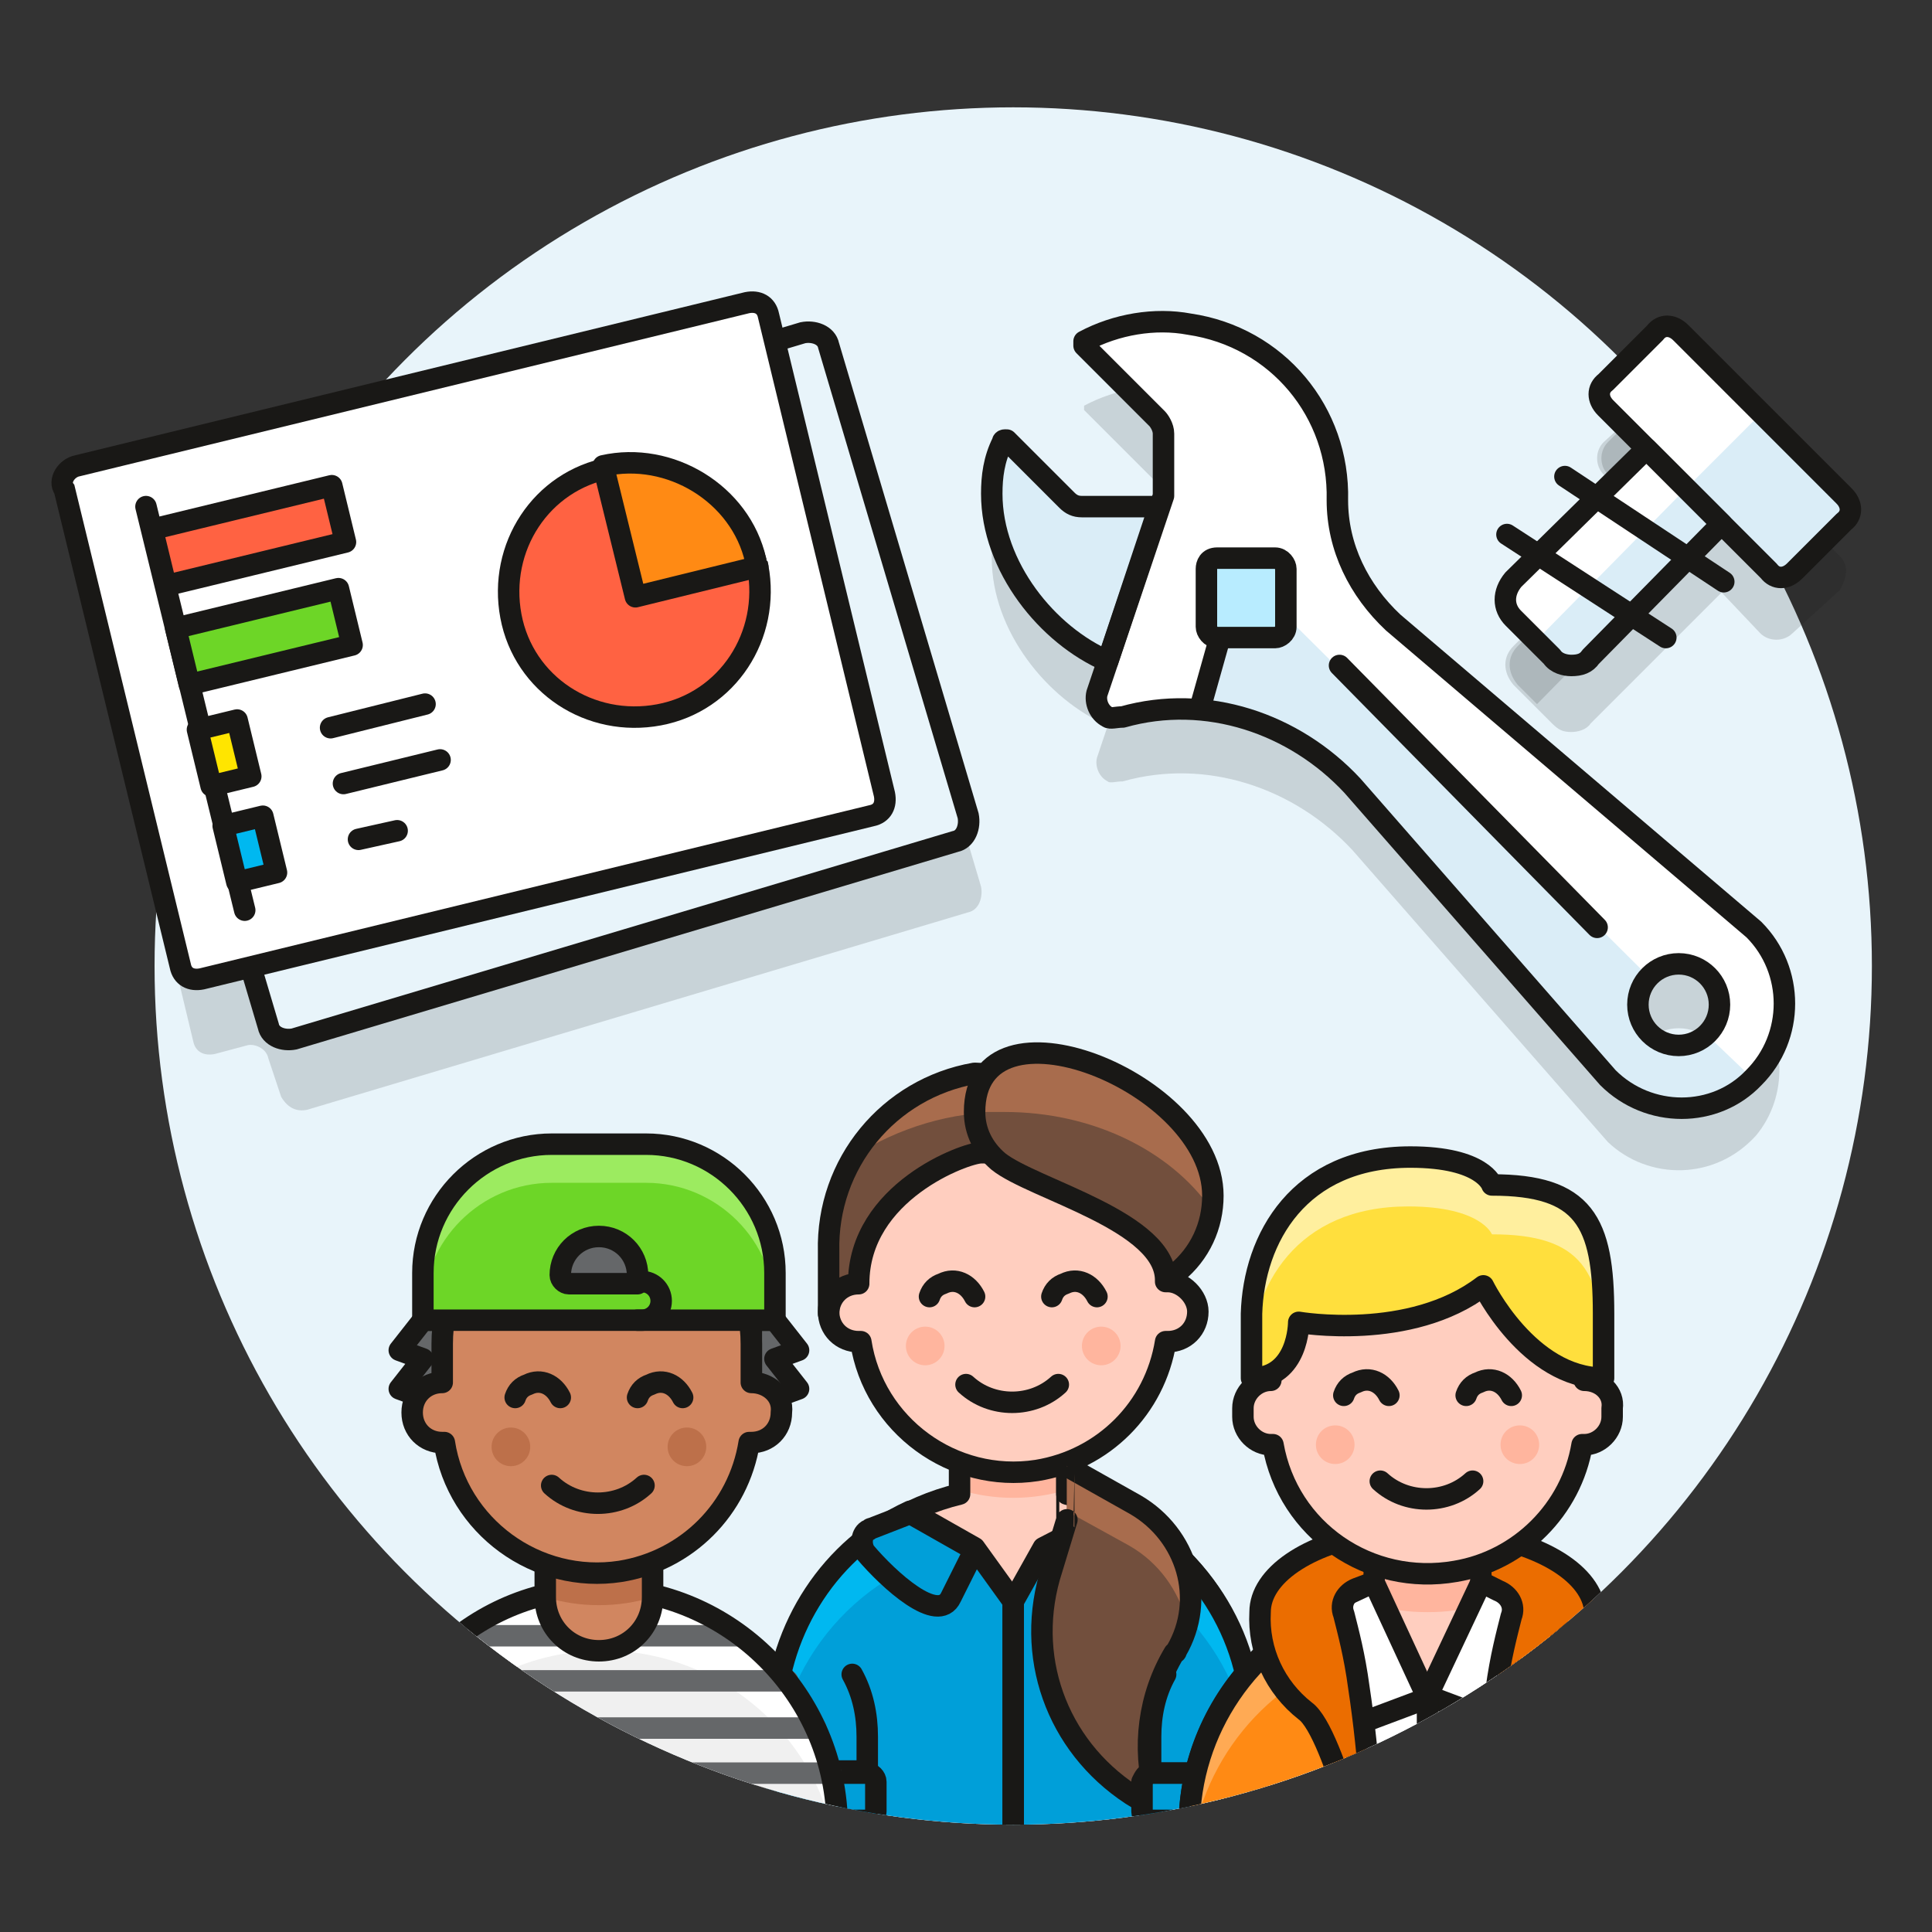 <?xml version="1.0" encoding="utf-8"?>
<!-- Generator: Adobe Illustrator 22.1.0, SVG Export Plug-In . SVG Version: 6.00 Build 0)  -->
<svg version="1.1" id="Layer_1" xmlns="http://www.w3.org/2000/svg" xmlns:xlink="http://www.w3.org/1999/xlink" x="0px" y="0px"
	 viewBox="0 0 90 90" style="enable-background:new 0 0 90 90;" xml:space="preserve">
<rect x="0" y="0" width="90" height="90" fill="#333333" stroke="none"/>
<style type="text/css">
	.st0{fill:#E8F4FA;}
	.st1{opacity:0.15;fill:#191816;enable-background:new    ;}
	.st2{fill:#E8F4FA;stroke:#191816;stroke-miterlimit:10;}
	.st3{fill:#FFFFFF;stroke:#191816;stroke-miterlimit:10;}
	.st4{fill:#FF6242;stroke:#191816;stroke-miterlimit:10;}
	.st5{fill:#FF8A14;stroke:#191816;stroke-linejoin:round;}
	.st6{fill:none;stroke:#191816;stroke-linecap:round;stroke-linejoin:round;}
	.st7{fill:#FF6242;stroke:#191816;stroke-linecap:round;stroke-linejoin:round;}
	.st8{fill:#6DD627;stroke:#191816;stroke-linecap:round;stroke-linejoin:round;}
	.st9{fill:#FFE500;stroke:#191816;stroke-linecap:round;stroke-linejoin:round;}
	.st10{fill:#00B8F0;stroke:#191816;stroke-linecap:round;stroke-linejoin:round;}
	.st11{fill:none;}
	.st12{fill:#DAEDF7;}
	.st13{fill:#FFFFFF;}
	.st14{fill:none;stroke:#191816;stroke-linejoin:round;}
	.st15{fill:#B8ECFF;stroke:#191816;stroke-linecap:round;stroke-linejoin:round;}
	.st16{clip-path:url(#SVGID_2_);}
	.st17{fill:#FFCEBF;stroke:#191816;stroke-linecap:round;stroke-linejoin:round;}
	.st18{fill:#FFCEBF;}
	.st19{fill:#FFB59E;}
	.st20{fill:#009FD9;}
	.st21{fill:#00B8F0;}
	.st22{fill:#009FD9;stroke:#191816;stroke-linecap:round;stroke-linejoin:round;}
	.st23{fill:#B89558;stroke:#191816;stroke-linecap:round;stroke-linejoin:round;}
	.st24{fill:#724F3D;}
	.st25{fill:#A86C4D;}
	.st26{fill:#F0F0F0;}
	.st27{fill:none;stroke:#656769;stroke-linecap:round;stroke-linejoin:round;}
	.st28{fill:#D18660;}
	.st29{fill:#BD704A;}
	.st30{fill:#D18660;stroke:#191816;stroke-linecap:round;stroke-linejoin:round;}
	.st31{fill:#FFFFFF;stroke:#191816;stroke-linecap:round;stroke-linejoin:round;}
	.st32{fill:#FF8A14;}
	.st33{fill:#FFAA54;}
	.st34{fill:#EB6D00;stroke:#191816;stroke-linecap:round;stroke-linejoin:round;}
	.st35{fill:#FFDF3D;}
	.st36{fill:#FFEF9E;}
	.st37{fill:#656769;stroke:#191816;stroke-linecap:round;stroke-linejoin:round;}
	.st38{fill:#6DD627;}
	.st39{fill:#9CEB60;}
</style>
<g>
	<g>
		<circle class="st0" cx="47.2" cy="45" r="40"/>
	</g>
	<g>
		<path class="st1" d="M81.5,46.4L64.9,32c-1.6-1.5-2.6-3.5-2.6-5.7c0.1-4.1-2.8-7.6-6.9-8.2c-1.6-0.3-3.4,0-4.9,0.8l0,0.1
			c0,0.1,0,0.1,0,0.1l3.4,3.4c0.1,0.1,0.3,0.4,0.3,0.7v2.6c0,0.1,0,0.3,0,0.3l-3.1,9.2c-0.1,0.4,0.1,0.9,0.5,1.1
			c0.1,0.1,0.4,0,0.7,0c3.9-1.1,8,0.3,10.7,3.2l11.9,13.6c1.9,1.8,5,1.8,6.9-0.3C83.3,51.1,83.3,48.3,81.5,46.4z M78.2,51.7
			c-1.1,0-1.9-0.8-1.9-1.9s0.8-1.9,1.9-1.9s1.9,0.8,1.9,1.9l0,0C80.1,50.9,79.1,51.7,78.2,51.7z"/>
		<path class="st1" d="M54,26.6h-3.6c-0.3,0-0.5-0.1-0.7-0.3l-2.8-2.8h-0.1c0,0-0.1,0-0.1,0.1c-0.4,0.8-0.5,1.6-0.5,2.4
			c0,3.4,2.6,6.6,5.4,7.8L54,26.6z"/>
	</g>
	<g>
		<path class="st1" d="M45.7,41.3c0.1,0.5-0.1,1.1-0.6,1.2l-30.8,9.2c-0.5,0.1-0.9-0.1-1.2-0.6l-0.6-1.8c-0.1-0.5-0.7-0.7-1-0.6
			L10,49.1c-0.5,0.1-0.9-0.1-1-0.6L3.6,26c-0.1-0.5,0.1-0.9,0.6-1l0,0l31.2-7.6c0.5-0.1,0.9,0.1,1,0.6l0,0l0.3,1.1l1.3-0.3
			c0.5-0.1,0.9,0.1,1.2,0.6l0,0L45.7,41.3z"/>
		<path class="st2" d="M6.6,24.7l30.8-9.2c0.5-0.1,1.1,0.1,1.2,0.6L45.1,38c0.1,0.5-0.1,1.1-0.6,1.2l-30.8,9.2
			c-0.5,0.1-1.1-0.1-1.2-0.6L6,25.9C5.9,25.4,6.1,24.9,6.6,24.7z"/>
		<path class="st3" d="M3.6,21.7l31.2-7.6c0.5-0.1,0.9,0.1,1,0.6L41.2,37c0.1,0.5-0.1,0.9-0.6,1L9.4,45.6c-0.5,0.1-0.9-0.1-1-0.6
			L3,22.8C2.7,22.4,3.1,21.8,3.6,21.7z"/>
		<path class="st4" d="M35.2,26.1c0,0.2,0.1,0.3,0.1,0.3c0.6,3.2-1.4,6.3-4.6,6.9c-3.2,0.6-6.3-1.4-6.9-4.6
			c-0.6-3.2,1.4-6.3,4.6-6.9C31.5,21.3,34.4,23.2,35.2,26.1z"/>
		<path class="st5" d="M35.2,26.1c0,0.2,0.1,0.3,0.1,0.3l-5.7,1.4l-1.5-6.1C31.2,21,34.5,23,35.2,26.1z"/>
		<line class="st6" x1="6.8" y1="23.6" x2="11.4" y2="42.4"/>
		<rect x="7.3" y="23.6" transform="matrix(0.972 -0.236 0.236 0.972 -5.568 3.439)" class="st7" width="8.6" height="2.7"/>
		<rect x="8.4" y="28.3" transform="matrix(0.972 -0.236 0.236 0.972 -6.66 3.738)" class="st8" width="7.8" height="2.7"/>
		<rect x="9.5" y="33.7" transform="matrix(0.972 -0.236 0.236 0.972 -7.989 3.475)" class="st9" width="1.9" height="2.7"/>
		
			<rect x="10.7" y="38.2" transform="matrix(0.972 -0.236 0.236 0.972 -9.019 3.866)" class="st10" width="1.9" height="2.7"/>
		<line class="st6" x1="15.4" y1="33.9" x2="19.8" y2="32.8"/>
		<line class="st6" x1="16" y1="36.5" x2="20.5" y2="35.4"/>
		<line class="st6" x1="16.7" y1="39.1" x2="18.5" y2="38.7"/>
	</g>
	<circle class="st11" cx="47.2" cy="45" r="40"/>
	<g id="Scene">
		<g>
			<path class="st1" d="M85.7,25.9l-7.3-7.3c-0.4-0.4-1.1-0.4-1.5,0l0,0l-2.2,2c-0.4,0.4-0.4,1.1,0,1.5l0,0l1.9,1.9l-6.1,6.1
				c-0.5,0.5-0.5,1.2,0,1.8l1.8,1.8c0.3,0.3,0.5,0.4,0.9,0.4c0.3,0,0.7-0.1,0.9-0.4l6.1-6.1l1.8,1.9c0.4,0.4,1.1,0.4,1.5,0l0,0
				l2.2-2C86.1,26.8,86.1,26.3,85.7,25.9z"/>
			<path class="st1" d="M78.4,18.6c-0.4-0.4-1.1-0.4-1.5,0l0,0l-2,2c-0.4,0.4-0.4,1.1,0,1.5l0,0l1.9,1.9l-6.1,6.1
				c-0.5,0.5-0.5,1.2,0,1.8l0.9,0.9l6.9-7l3.5-3.5L78.4,18.6z"/>
			<path class="st12" d="M85.7,22.9l-7.3-7.3c-0.4-0.4-1.1-0.4-1.5,0l0,0l-2.2,2c-0.4,0.4-0.4,1.1,0,1.5l0,0l1.9,1.9l-6.1,6.1
				c-0.5,0.5-0.5,1.2,0,1.8l1.8,1.8c0.3,0.3,0.5,0.4,0.9,0.4c0.3,0,0.7-0.1,0.9-0.4l6.1-6.1l1.8,1.9c0.4,0.4,1.1,0.4,1.5,0l0,0
				l2.2-2C86.1,23.8,86.1,23.3,85.7,22.9z"/>
			<path class="st13" d="M78.4,15.6c-0.4-0.4-1.1-0.4-1.5,0l0,0l-2,2c-0.4,0.4-0.4,1.1,0,1.5l0,0l1.9,1.9l-6.1,6.1
				c-0.5,0.5-0.5,1.2,0,1.8l0.9,0.9l6.9-7l3.5-3.5L78.4,15.6z"/>
			<path class="st6" d="M78.3,15.5l7.6,7.6c0.4,0.4,0.4,0.9,0,1.2l-2.3,2.3c-0.4,0.4-0.9,0.4-1.2,0L74.8,19c-0.4-0.4-0.4-0.9,0-1.2
				l2.3-2.3C77.4,15.1,77.9,15.1,78.3,15.5z"/>
			<path class="st6" d="M74.1,30.6c-0.2,0.3-0.5,0.4-0.9,0.4c-0.3,0-0.7-0.1-0.9-0.4l-1.8-1.8c-0.5-0.5-0.5-1.2,0-1.8l6.2-6.1
				l3.5,3.5L74.1,30.6z"/>
			<line class="st6" x1="72.9" y1="22.2" x2="80.3" y2="27.1"/>
			<line class="st6" x1="70.2" y1="24.9" x2="77.6" y2="29.7"/>
		</g>
		<g>
			<path class="st13" d="M81.5,43.4L64.9,29c-1.6-1.5-2.6-3.5-2.6-5.7c0.1-4.1-2.8-7.6-6.9-8.2c-1.6-0.3-3.4,0-4.9,0.8l0,0.1
				c0,0.1,0,0.1,0,0.1l3.4,3.4c0.1,0.1,0.3,0.4,0.3,0.7v2.6c0,0.1,0,0.3,0,0.3l-3.1,9.2c-0.1,0.4,0.1,0.9,0.5,1.1
				c0.1,0.1,0.4,0,0.7,0c3.9-1.1,8,0.3,10.7,3.2l11.9,13.6c1.9,1.8,5,1.8,6.9-0.3C83.3,48.1,83.3,45.3,81.5,43.4z M78.2,48.7
				c-1.1,0-1.9-0.8-1.9-1.9s0.8-1.9,1.9-1.9s1.9,0.8,1.9,1.9l0,0C80.1,47.9,79.1,48.7,78.2,48.7z"/>
			<path class="st13" d="M81.5,43.4L64.9,29c-1.6-1.5-2.6-3.5-2.6-5.7c0.1-4.1-2.8-7.6-6.9-8.2c-1.6-0.3-3.4,0-4.9,0.8l0,0.1
				c0,0.1,0,0.1,0,0.1l3.4,3.4c0.1,0.1,0.3,0.4,0.3,0.7v2.6c0,0.1,0,0.3,0,0.3l-3.1,9.2c-0.1,0.4,0.1,0.9,0.5,1.1
				c0.1,0.1,0.4,0,0.7,0c3.9-1.1,8,0.3,10.7,3.2l11.9,13.6c1.9,1.8,5,1.8,6.9-0.3C83.3,48.1,83.3,45.3,81.5,43.4z M78.2,48.7
				c-1.1,0-1.9-0.8-1.9-1.9s0.8-1.9,1.9-1.9s1.9,0.8,1.9,1.9l0,0C80.1,47.9,79.1,48.7,78.2,48.7z"/>
			<path class="st12" d="M79.4,48.1c-0.7,0.7-1.9,0.7-2.7,0c-0.7-0.7-0.7-1.9,0-2.7L59.8,28.6v0.7c0,0.3-0.3,0.5-0.5,0.5h-2.4
				l-1,3.2c2.7,0.3,5.3,1.5,7,3.6l11.9,13.6c1.9,1.9,5,1.9,6.8,0L79.4,48.1z"/>
			<path class="st12" d="M54,23.6h-3.6c-0.3,0-0.5-0.1-0.7-0.3l-2.8-2.8h-0.1c0,0-0.1,0-0.1,0.1c-0.4,0.8-0.5,1.6-0.5,2.4
				c0,3.4,2.6,6.6,5.4,7.8L54,23.6z"/>
			<path class="st14" d="M54,23.6h-3.6c-0.3,0-0.5-0.1-0.7-0.3l-2.8-2.8h-0.1c0,0-0.1,0-0.1,0.1c-0.4,0.8-0.5,1.6-0.5,2.4
				c0,3.4,2.6,6.6,5.4,7.8L54,23.6z"/>
			<line class="st6" x1="62.4" y1="31" x2="74.4" y2="43.2"/>
			<line class="st6" x1="56.8" y1="29.8" x2="55.9" y2="33"/>
			<path class="st15" d="M56.7,26h2.7c0.3,0,0.5,0.3,0.5,0.5v2.7c0,0.3-0.3,0.5-0.5,0.5h-2.7c-0.3,0-0.5-0.3-0.5-0.5v-2.7
				C56.2,26.3,56.3,26,56.7,26z"/>
			<path class="st14" d="M50.5,16.1l3.4,3.4c0.1,0.1,0.3,0.4,0.3,0.7v2.6c0,0.1,0,0.3,0,0.3l-3.1,9.2c-0.1,0.4,0.1,0.9,0.5,1.1
				c0.1,0.1,0.4,0,0.7,0l0,0c3.9-1.1,8,0.3,10.7,3.2l11.9,13.6c1.9,1.9,5,1.9,6.8,0l0,0l0,0c1.9-1.9,1.9-5,0-6.9L64.9,29
				c-1.6-1.5-2.6-3.5-2.6-5.7l0,0c0.1-4.1-2.8-7.6-6.9-8.2c-1.6-0.3-3.4,0-4.9,0.8L50.5,16.1C50.5,16,50.5,16.1,50.5,16.1z"/>
			<circle class="st14" cx="78.2" cy="46.8" r="1.9"/>
		</g>
	</g>
	<g>
		<g>
			<defs>
				<circle id="SVGID_1_" cx="47.2" cy="45" r="40"/>
			</defs>
			<clipPath id="SVGID_2_">
				<use xlink:href="#SVGID_1_"  style="overflow:visible;"/>
			</clipPath>
			<g id="Scene_4_" class="st16">
				<rect x="53.6" y="82.6" class="st17" width="3.9" height="7.9"/>
				<path class="st18" d="M49.7,69.6v-2.4h-5v2.4c-5,1.2-8.6,5.7-8.6,10.8v2.1h4.3v7.9h13.2v-7.9h4.6v-2.1
					C58.3,75.3,54.7,70.8,49.7,69.6z"/>
				<path class="st19" d="M44.7,69.4c1.6,0.5,3.4,0.5,5,0v-2.1h-5V69.4z"/>
				<path class="st6" d="M49.7,69.6v-2.4h-5v2.4c-5,1.2-8.6,5.7-8.6,10.8v2.1h4.3v7.9h13.2v-7.9h4.6v-2.1
					C58.3,75.3,54.7,70.8,49.7,69.6z"/>
				<rect x="36.8" y="84.7" class="st17" width="3.6" height="5.7"/>
				<path class="st20" d="M47.2,74.6v15.8h-6.8v-7.9h-4.3v-2.1c0-0.2,0-0.3,0-0.5c0.2-4.1,2.6-7.8,6.3-9.5l3,1.7L47.2,74.6z"/>
				<path class="st21" d="M45.2,72.1l-2.8-1.6c-3.7,1.8-6.1,5.4-6.3,9.5c0,0.2,0,0.3,0,0.5v2.1l0,0C36.3,77.4,40.1,73,45.2,72.1z"/>
				<path class="st6" d="M47.2,74.6v15.8h-6.8v-7.9h-4.3v-2.1c0-0.2,0-0.3,0-0.5c0.2-4.1,2.6-7.8,6.3-9.5l3,1.7L47.2,74.6z"/>
				<path class="st20" d="M58.3,80.4v2.2h-4.6v7.9h-6.5V74.6l1.4-2.5l3.3-1.7C55.8,72.3,58.3,76.1,58.3,80.4z"/>
				<path class="st21" d="M52,70.4L49,72c5.2,0.8,9.2,5.3,9.3,10.6l0,0v-2.2C58.3,76.1,55.8,72.3,52,70.4z"/>
				<path class="st6" d="M58.3,80.4v2.2h-4.6v7.9h-6.5V74.6l1.4-2.5l3.3-1.7C55.8,72.3,58.3,76.1,58.3,80.4z"/>
				<path class="st6" d="M53.6,82.6v-1.7c0-1,0.2-2,0.7-2.9l0,0"/>
				<path class="st6" d="M40.4,82.6v-1.7c0-1-0.2-2-0.7-2.9"/>
				<path class="st22" d="M36.1,82.6h4.3c0.2,0,0.4,0.2,0.4,0.4v1.4c0,0.2-0.2,0.4-0.4,0.4h-4.3c-0.2,0-0.4-0.2-0.4-0.4V83
					C35.8,82.8,35.9,82.6,36.1,82.6z"/>
				<path class="st22" d="M45.4,72.2l-1.1,2.2c-0.6,1.3-2.9-0.8-4-2.1c-0.2-0.3-0.2-0.8,0.1-1c0.1,0,0.1-0.1,0.2-0.1l1.8-0.7
					L45.4,72.2z"/>
				<path class="st22" d="M48.6,72.2l1.4,2.9l0.6-0.3c1.5-0.8,2.8-1.9,3.7-3.3l0,0l-2.4-1L48.6,72.2z"/>
				<rect x="40.4" y="86.9" class="st23" width="13.2" height="2.1"/>
				<path class="st24" d="M49.7,68.3l3.2,1.8c2.4,1.4,3.3,4.4,1.9,6.8c0,0,0,0.1-0.1,0.1c-1.2,2-1.5,4.4-0.9,6.6l0.2,0.8l-1.3-0.8
					c-3.5-2.3-5-6.5-3.7-10.5l0.7-2.3C49.7,70.8,49.7,68.3,49.7,68.3z"/>
				<path class="st17" d="M54.4,59.7v-1.8c0-3.9-3.2-7.2-7.2-7.2S40,53.9,40,57.9v1.8c-0.8,0-1.4,0.6-1.4,1.4s0.6,1.4,1.4,1.4h0.1
					c0.6,3.9,4.3,6.6,8.2,6c3.1-0.5,5.5-2.9,6-6h0.1c0.8,0,1.4-0.6,1.4-1.4C55.8,60.4,55.1,59.7,54.4,59.7z"/>
				<circle class="st19" cx="43.1" cy="62.7" r="0.9"/>
				<circle class="st19" cx="51.3" cy="62.7" r="0.9"/>
				<path class="st6" d="M45,64.5c1.2,1.1,3.1,1.1,4.3,0"/>
				<path class="st6" d="M51.1,60.4c-0.3-0.6-0.9-0.9-1.5-0.6c-0.3,0.1-0.5,0.3-0.6,0.6"/>
				<path class="st6" d="M45.4,60.4c-0.3-0.6-0.9-0.9-1.5-0.6c-0.3,0.1-0.5,0.3-0.6,0.6"/>
				<path class="st25" d="M52.6,72c1.4,0.8,2.3,2.1,2.7,3.6c0.1-0.4,0.2-0.8,0.2-1.2c0-1.8-1-3.5-2.6-4.4l-3.2-1.7v2.1L52.6,72z"/>
				<path class="st6" d="M49.7,68.3l3.2,1.8c2.4,1.4,3.3,4.4,1.9,6.8c0,0,0,0.1-0.1,0.1c-1.2,2-1.5,4.4-0.9,6.6l0.2,0.8l-1.3-0.8
					c-3.5-2.3-5-6.5-3.7-10.5l0.7-2.3C49.7,70.8,49.7,68.3,49.7,68.3z"/>
				<path class="st24" d="M45.4,50c-4,0.7-6.9,4.2-6.8,8.3v2.9c0-0.8,0.6-1.4,1.4-1.4c0-4.3,5-6.1,5.7-6.1h1.8v-3.6L45.4,50z"/>
				<path class="st25" d="M46.8,51.8c0.2,0,0.5,0,0.7,0V50h-2.1c-2.3,0.4-4.4,1.8-5.7,3.9C41.9,52.5,44.3,51.8,46.8,51.8z"/>
				<path class="st6" d="M45.4,50c-4,0.7-6.9,4.2-6.8,8.3v2.9c0-0.8,0.6-1.4,1.4-1.4c0-4.3,5-6.1,5.7-6.1h1.8v-3.6L45.4,50z"/>
				<path class="st24" d="M46.5,54.1c-0.7-0.6-1.1-1.4-1.1-2.3l0,0c0-5.8,11.1-1.4,11.1,3.9c0,1.4-0.6,2.7-1.7,3.6l-0.5,0.4
					C54.4,56.9,48.1,55.4,46.5,54.1z"/>
				<path class="st25" d="M46.8,51.8c4.1,0,7.7,1.8,9.6,4.5c0-0.2,0-0.4,0-0.6c0-5.2-11.1-9.6-11.1-3.9l0,0l0,0
					C45.9,51.8,46.4,51.8,46.8,51.8z"/>
				<path class="st6" d="M46.5,54.1c-0.7-0.6-1.1-1.4-1.1-2.3l0,0c0-5.8,11.1-1.4,11.1,3.9c0,1.4-0.6,2.7-1.7,3.6l-0.5,0.4
					C54.4,56.9,48.1,55.4,46.5,54.1z"/>
				<path class="st22" d="M53.6,82.6h4.6c0.2,0,0.4,0.2,0.4,0.4v1.4c0,0.2-0.2,0.4-0.4,0.4h-4.6c-0.2,0-0.4-0.2-0.4-0.4V83
					C53.3,82.8,53.4,82.6,53.6,82.6z"/>
				<circle class="st11" cx="47.2" cy="71.2" r="28.6"/>
				<g>
					<path class="st26" d="M39,85.1C39,79,34,74,27.9,74c-0.2,0-0.4,0-0.5,0c-6,0.3-10.5,5.4-10.5,11.4v1.5h4.3v3.6h13.6v-3.6h3.6
						c0.4,0,0.7-0.3,0.7-0.7L39,85.1L39,85.1z"/>
					<path class="st13" d="M27.4,74c-6,0.3-10.5,5.4-10.5,11.4v1.5H17c0.6-5.4,5-9.7,10.5-10c5.8-0.3,10.8,3.9,11.5,9.6
						c0.1-0.1,0.1-0.2,0.1-0.4V85C39,79,34,74,27.9,74C27.7,74,27.5,74,27.4,74z"/>
					<line class="st27" x1="21.1" y1="89" x2="34.7" y2="89"/>
					<line class="st27" x1="16.8" y1="86.9" x2="38.3" y2="86.9"/>
					<line class="st27" x1="16.8" y1="84.7" x2="39" y2="84.7"/>
					<line class="st27" x1="17.2" y1="82.6" x2="38.7" y2="82.6"/>
					<line class="st27" x1="17.9" y1="80.5" x2="38" y2="80.5"/>
					<line class="st27" x1="19.2" y1="78.3" x2="36.7" y2="78.3"/>
					<line class="st27" x1="21.4" y1="76.2" x2="34.4" y2="76.2"/>
					<path class="st6" d="M39,85.1C39,79,34,74,27.9,74c-0.2,0-0.4,0-0.5,0c-6,0.3-10.5,5.4-10.5,11.4v1.5h4.3v3.6h13.6v-3.6h3.6
						c0.4,0,0.7-0.3,0.7-0.7L39,85.1L39,85.1z"/>
					<line class="st6" x1="21.1" y1="84" x2="21.1" y2="90.5"/>
					<line class="st6" x1="34.7" y1="84" x2="34.7" y2="86.9"/>
					<path class="st28" d="M25.4,74.4c0,1.4,1.1,2.5,2.5,2.5c1.4,0,2.5-1.1,2.5-2.5l0,0v-2.5h-5V74.4z"/>
					<path class="st29" d="M25.4,74.4c1.6,0.5,3.4,0.5,5,0v-2.5h-5V74.4z"/>
					<path class="st6" d="M27.9,76.9c-1.4,0-2.5-1.1-2.5-2.5l0,0v-2.5h5v2.5C30.4,75.8,29.3,76.9,27.9,76.9L27.9,76.9z"/>
					<rect x="17.5" y="86.9" class="st30" width="3.6" height="3.6"/>
					<rect x="34.7" y="86.9" class="st30" width="3.6" height="3.6"/>
					<path class="st31" d="M77.6,85.1c0-6.1-5-11.1-11.1-11.1s-11.1,5-11.1,11.1v5.4h22.2C77.6,90.5,77.6,85.1,77.6,85.1z"/>
					<path class="st18" d="M64,76.5c0,1.4,1.1,2.5,2.5,2.5s2.5-1.1,2.5-2.5v-6.4h-5V76.5z"/>
					<path class="st19" d="M69,70.1v4.6c-0.8,0.3-1.6,0.4-2.5,0.4S64.8,75,64,74.7v-4.6H69z"/>
					<path class="st6" d="M64,76.5c0,1.4,1.1,2.5,2.5,2.5s2.5-1.1,2.5-2.5v-6.4h-5V76.5z"/>
					<path class="st31" d="M64,73.7l2.5,5.4l-3.2,1.2c-0.4,0.1-0.8,0-0.9-0.4c0,0,0,0,0-0.1l-1.6-4.6L64,73.7z"/>
					<path class="st31" d="M69,73.7L66.5,79l3.2,1.2c0.4,0.1,0.8,0,0.9-0.4c0,0,0,0,0-0.1l1.6-4.6L69,73.7z"/>
					<line class="st6" x1="66.5" y1="79" x2="66.5" y2="90.5"/>
					<path class="st32" d="M64,88.7v1.8h-8.6v-5.4c0-4.5,2.8-8.6,7-10.3L64,88.7z"/>
					<path class="st33" d="M62.7,77.2l-0.3-2.4c-4.2,1.7-7,5.8-7,10.3v2.5C55.4,83,58.3,78.8,62.7,77.2z"/>
					<path class="st6" d="M64,88.7v1.8h-8.6v-5.4c0-4.5,2.8-8.6,7-10.3L64,88.7z"/>
					<path class="st32" d="M77.6,85.1v5.4H69v-1.8l1.6-13.9C74.8,76.5,77.6,80.6,77.6,85.1z"/>
					<path class="st33" d="M70.3,77.2l0.3-2.4c4.2,1.7,7,5.8,7,10.3v2.5C77.6,83,74.7,78.8,70.3,77.2z"/>
					<path class="st32" d="M77.6,85.1v5.4H69v-1.8l1.6-13.9C74.8,76.5,77.6,80.6,77.6,85.1z"/>
					<path class="st33" d="M70.3,77.2l0.3-2.4c4.2,1.7,7,5.8,7,10.3v2.5C77.6,83,74.7,78.8,70.3,77.2z"/>
					<path class="st6" d="M77.6,85.1v5.4H69v-1.8l1.6-13.9C74.8,76.5,77.6,80.6,77.6,85.1z"/>
					<path class="st34" d="M64,73.7L63.2,74c-0.5,0.2-0.8,0.7-0.6,1.2c0.2,0.8,0.5,1.9,0.7,3.4c0.5,3.3,0.7,6.7,0.7,10
						c0,0-1.8-7.9-3.2-8.9c-1.4-1.1-2.2-2.8-2.1-4.6c0-1.7,2.2-3.2,5.4-3.7L64,73.7L64,73.7z"/>
					<path class="st34" d="M69,73.7l0.8,0.4c0.5,0.2,0.8,0.7,0.6,1.2c-0.2,0.8-0.5,1.9-0.7,3.4c-0.5,3.3-0.7,6.7-0.7,10
						c0,0,1.8-7.9,3.2-8.9c1.4-1.1,2.2-2.8,2.1-4.6c0-1.7-2.2-3.2-5.4-3.7L69,73.7L69,73.7z"/>
					<line class="st6" x1="59.7" y1="84.4" x2="59.7" y2="90.5"/>
					<line class="st6" x1="73.3" y1="84.4" x2="73.3" y2="90.5"/>
				</g>
				<path class="st17" d="M73.8,64.3v-1.7c0-4-3.3-7.3-7.3-7.3s-7.3,3.3-7.3,7.3v1.7c-0.7,0-1.3,0.6-1.3,1.3V66
					c0,0.7,0.6,1.3,1.3,1.3h0.1c0.7,4,4.5,6.6,8.5,5.9c3-0.5,5.4-2.9,5.9-5.9h0.1c0.7,0,1.3-0.6,1.3-1.3v-0.4
					C75.2,64.9,74.6,64.3,73.8,64.3C73.9,64.3,73.9,64.3,73.8,64.3z"/>
				<path class="st19" d="M71.7,67.3c0,0.5-0.4,0.9-0.9,0.9s-0.9-0.4-0.9-0.9s0.4-0.9,0.9-0.9S71.7,66.8,71.7,67.3L71.7,67.3z"/>
				<path class="st19" d="M63.1,67.3c0,0.5-0.4,0.9-0.9,0.9s-0.9-0.4-0.9-0.9s0.4-0.9,0.9-0.9l0,0C62.7,66.4,63.1,66.8,63.1,67.3
					L63.1,67.3z"/>
				<path class="st6" d="M70.4,65c-0.3-0.6-0.9-0.9-1.5-0.6c-0.3,0.1-0.5,0.3-0.6,0.6"/>
				<path class="st6" d="M64.7,65c-0.3-0.6-0.9-0.9-1.5-0.6c-0.3,0.1-0.5,0.3-0.6,0.6"/>
				<path class="st6" d="M64.3,69c1.2,1.1,3.1,1.1,4.3,0"/>
				<path class="st35" d="M65.7,53.9c-5.2,0-7.3,3.8-7.4,7.3v3c2.2,0,2.2-2.6,2.2-2.6s5.2,0.9,8.6-1.7c0,0,2.1,4.3,5.6,4.3v-3
					c0-4.3-0.9-6-5.2-6C69.5,55.2,69.1,53.9,65.7,53.9z"/>
				<path class="st36" d="M69.5,55.2c0,0-0.4-1.3-3.9-1.3c-5.2,0-7.3,3.8-7.4,7.3v2.3c0.1-3.6,2.2-7.3,7.4-7.3
					c3.4,0,3.9,1.3,3.9,1.3c4.2,0,5.2,1.7,5.2,6v-2.3C74.7,56.9,73.8,55.2,69.5,55.2z"/>
				<path class="st6" d="M65.7,53.9c-5.2,0-7.3,3.8-7.4,7.3v3c2.2,0,2.2-2.6,2.2-2.6s5.2,0.9,8.6-1.7c0,0,2.1,4.3,5.6,4.3v-3
					c0-4.3-0.9-6-5.2-6C69.5,55.2,69.1,53.9,65.7,53.9z"/>
				<polygon class="st37" points="19.7,65.1 18.6,64.7 19.7,63.3 18.6,62.9 19.7,61.5 20.7,61.5 20.7,65.1 				"/>
				<polygon class="st37" points="36.1,65.1 37.2,64.7 36.1,63.3 37.2,62.9 36.1,61.5 35,61.5 35,65.1 				"/>
				<path class="st28" d="M35,64.4v-1.8c0-3.9-3.2-7.2-7.2-7.2s-7.2,3.2-7.2,7.2v1.8c-0.8,0-1.4,0.6-1.4,1.4s0.6,1.4,1.4,1.4h0.1
					c0.6,3.9,4.3,6.6,8.2,6c3.1-0.5,5.5-2.9,6-6H35c0.8,0,1.4-0.6,1.4-1.4C36.5,65,35.8,64.4,35,64.4z"/>
				<path class="st6" d="M35,64.4v-1.8c0-3.9-3.2-7.2-7.2-7.2s-7.2,3.2-7.2,7.2v1.8c-0.8,0-1.4,0.6-1.4,1.4s0.6,1.4,1.4,1.4h0.1
					c0.6,3.9,4.3,6.6,8.2,6c3.1-0.5,5.5-2.9,6-6H35c0.8,0,1.4-0.6,1.4-1.4C36.5,65,35.8,64.4,35,64.4z"/>
				<circle class="st29" cx="23.8" cy="67.4" r="0.9"/>
				<circle class="st29" cx="32" cy="67.4" r="0.9"/>
				<path class="st6" d="M25.7,69.2c1.2,1.1,3.1,1.1,4.3,0"/>
				<path class="st6" d="M31.8,65.1c-0.3-0.6-0.9-0.9-1.5-0.6c-0.3,0.1-0.5,0.3-0.6,0.6"/>
				<path class="st6" d="M26.1,65.1c-0.3-0.6-0.9-0.9-1.5-0.6c-0.3,0.1-0.5,0.3-0.6,0.6"/>
				<path class="st38" d="M25.7,53.3h4.4c3.3,0,6,2.7,6,6l0,0v2.2l0,0H19.7l0,0v-2.2C19.7,56,22.4,53.3,25.7,53.3z"/>
				<path class="st39" d="M36.1,59.3c0-3.3-2.7-6-6-6h-4.4c-3.3,0-6,2.7-6,6v1.8c0-3.3,2.7-6,6-6h4.4c3.3,0,6,2.7,6,6V59.3z"/>
				<path class="st6" d="M25.7,53.3h4.4c3.3,0,6,2.7,6,6l0,0v2.2l0,0H19.7l0,0v-2.2C19.7,56,22.4,53.3,25.7,53.3z"/>
				<path class="st37" d="M27.9,57.6L27.9,57.6c-1,0-1.8,0.8-1.8,1.8c0,0.2,0.2,0.4,0.4,0.4h3.2v-0.4C29.7,58.4,28.9,57.6,27.9,57.6
					z"/>
				<path class="st6" d="M29.7,59.7h0.2c0.5,0,0.9,0.4,0.9,0.9l0,0c0,0.5-0.4,0.9-0.9,0.9h-0.2"/>
			</g>
		</g>
	</g>
</g>
</svg>
